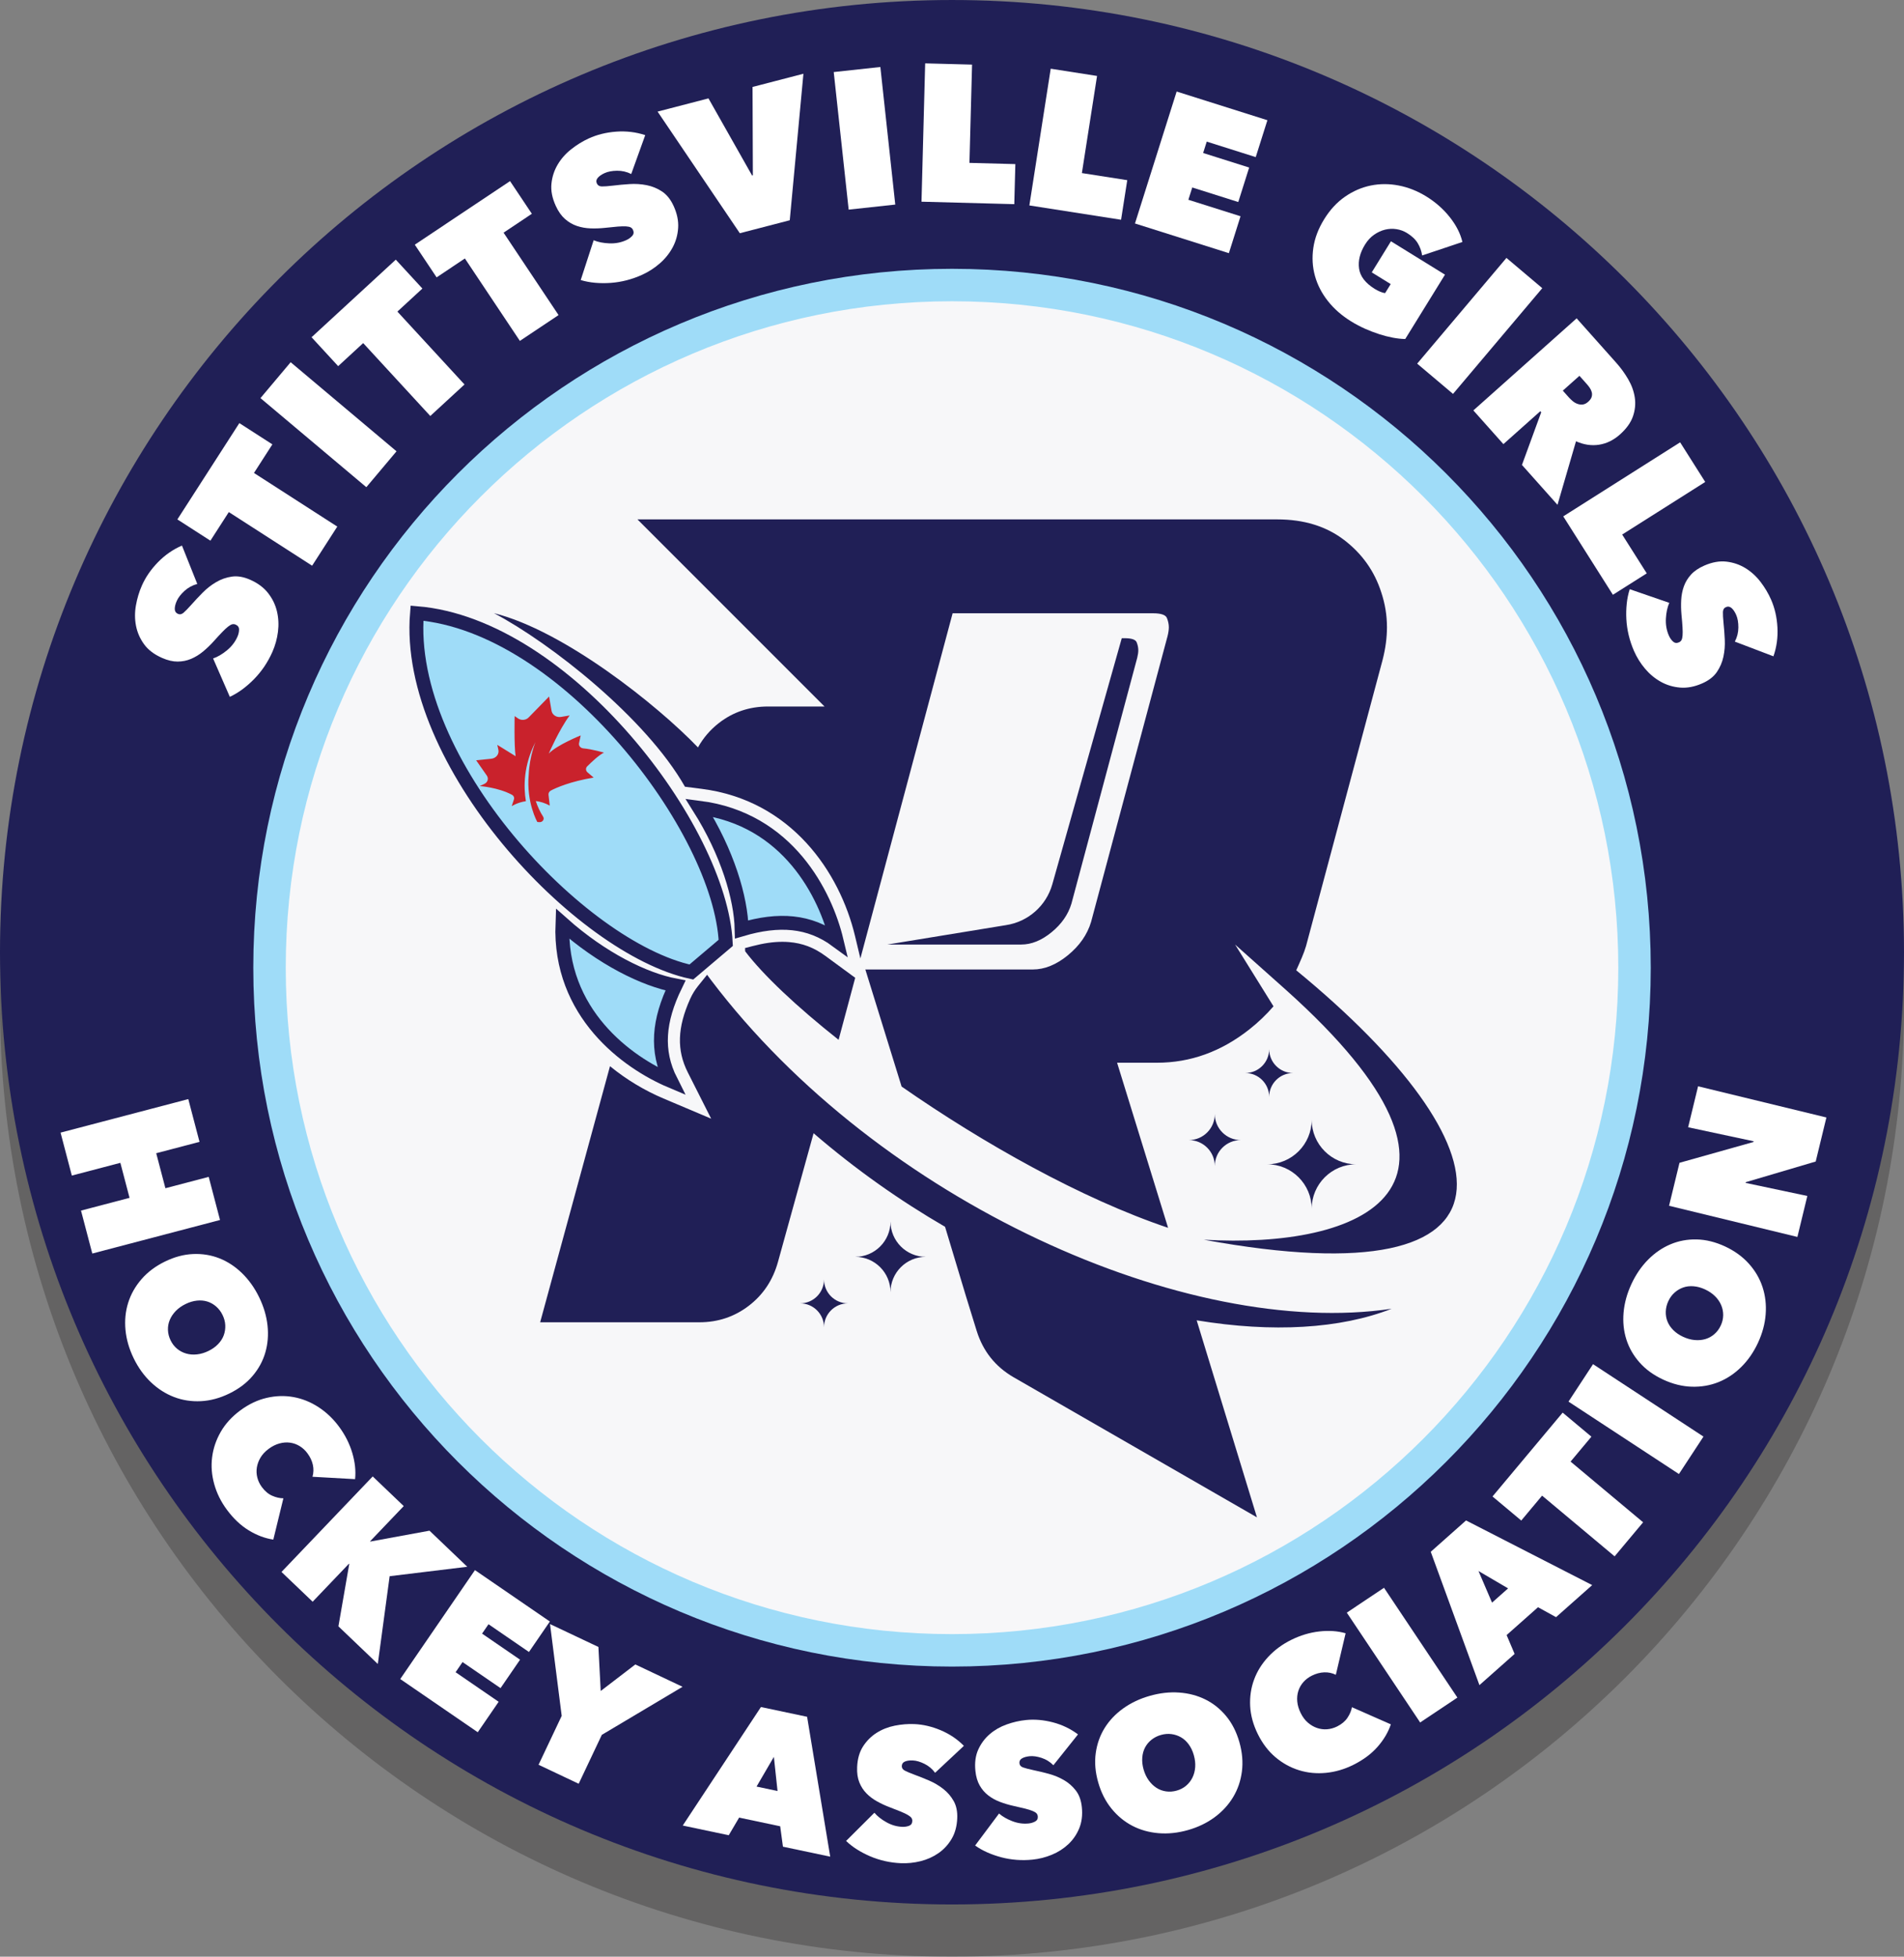 <?xml version="1.0" encoding="utf-8"?>
<!-- Generator: Adobe Illustrator 16.0.0, SVG Export Plug-In . SVG Version: 6.00 Build 0)  -->
<!DOCTYPE svg PUBLIC "-//W3C//DTD SVG 1.1//EN" "http://www.w3.org/Graphics/SVG/1.1/DTD/svg11.dtd">
<svg version="1.1" id="Layer_2_copy" xmlns="http://www.w3.org/2000/svg" xmlns:xlink="http://www.w3.org/1999/xlink" x="0px"
	 y="0px" width="328.038px" height="337.04px" viewBox="1362.929 36.075 328.038 337.04"
	 enable-background="new 1362.929 36.075 328.038 337.04" xml:space="preserve">
<rect x="1362.929" y="36.075" width="328.038" height="337.04" fill="#808080" stroke="none"/>
<path opacity="0.3" fill="#231F20" d="M1690.967,209.097c0,90.587-73.429,164.019-164.019,164.019
	c-90.585,0-164.02-73.432-164.02-164.019c0-90.587,73.435-164.021,164.02-164.021
	C1617.538,45.075,1690.967,118.509,1690.967,209.097z"/>
<g>
	<path fill="#201F56" d="M1690.967,200.097c0-90.587-73.429-164.021-164.019-164.021c-90.585,0-164.02,73.434-164.02,164.021
		c0,90.587,73.435,164.019,164.02,164.019C1617.538,364.115,1690.967,290.684,1690.967,200.097L1690.967,200.097z"/>
	<path fill="#F7F7F9" d="M1644.54,202.759c0-64.942-52.648-117.587-117.592-117.587c-64.939,0-117.584,52.645-117.584,117.587
		c0,64.941,52.645,117.588,117.584,117.588C1591.892,320.347,1644.54,267.7,1644.54,202.759L1644.54,202.759z"/>
	<path fill="none" stroke="#9FDCF8" stroke-width="5.591" stroke-miterlimit="10" d="M1644.54,202.759
		c0-64.942-52.648-117.587-117.592-117.587c-64.939,0-117.584,52.645-117.584,117.587c0,64.941,52.645,117.588,117.584,117.588
		C1591.892,320.347,1644.54,267.7,1644.54,202.759L1644.54,202.759z"/>
	<path fill="#FFFFFF" d="M1409.857,148.372c-0.392,0.882-0.852,1.717-1.379,2.501c-0.53,0.784-1.118,1.506-1.763,2.166
		c-0.646,0.659-1.321,1.25-2.026,1.773c-0.708,0.521-1.429,0.953-2.164,1.291l-2.881-6.608c0.782-0.269,1.576-0.734,2.383-1.397
		c0.808-0.662,1.411-1.444,1.81-2.347c0.18-0.411,0.275-0.818,0.28-1.22c0.006-0.402-0.188-0.689-0.579-0.862
		c-0.205-0.091-0.404-0.111-0.599-0.063c-0.194,0.05-0.431,0.185-0.712,0.403c-0.282,0.221-0.625,0.54-1.033,0.962
		c-0.408,0.421-0.901,0.957-1.483,1.607c-0.572,0.632-1.179,1.21-1.817,1.738c-0.639,0.527-1.32,0.944-2.045,1.25
		c-0.726,0.305-1.499,0.461-2.326,0.464c-0.824,0.003-1.721-0.207-2.687-0.636c-1.357-0.598-2.387-1.383-3.089-2.355
		c-0.701-0.972-1.163-2.029-1.385-3.169c-0.222-1.141-0.227-2.314-0.013-3.521c0.213-1.207,0.554-2.342,1.026-3.411
		c0.633-1.437,1.558-2.777,2.768-4.021c1.213-1.244,2.59-2.199,4.137-2.867l2.639,6.611c-0.834,0.222-1.568,0.622-2.205,1.199
		c-0.634,0.579-1.079,1.155-1.333,1.73c-0.235,0.534-0.349,1-0.34,1.396c0.009,0.396,0.189,0.671,0.537,0.825
		c0.328,0.146,0.651,0.084,0.964-0.182c0.313-0.268,0.762-0.726,1.343-1.376c0.591-0.671,1.242-1.366,1.95-2.083
		c0.709-0.718,1.486-1.326,2.333-1.823c0.843-0.497,1.751-0.815,2.72-0.952c0.968-0.137,2.018,0.044,3.146,0.542
		c1.315,0.58,2.344,1.348,3.087,2.302c0.746,0.953,1.252,2,1.523,3.138c0.27,1.137,0.329,2.312,0.177,3.519
		C1410.667,146.104,1410.347,147.262,1409.857,148.372L1409.857,148.372z"/>
	<polygon fill="#FFFFFF" points="1421.039,126.779 1416.704,133.518 1402.351,124.281 1399.18,129.207 1393.489,125.544 
		1404.166,108.955 1409.857,112.617 1406.686,117.543 1421.039,126.779 	"/>
	<polygon fill="#FFFFFF" points="1407.804,104.65 1413.006,98.467 1431.245,113.812 1426.044,119.994 1407.804,104.65 	"/>
	<polygon fill="#FFFFFF" points="1442.958,102.301 1437.063,107.729 1425.5,95.173 1421.191,99.143 1416.606,94.165 1431.119,80.8 
		1435.703,85.777 1431.395,89.746 1442.958,102.301 	"/>
	<polygon fill="#FFFFFF" points="1459.163,90.349 1452.499,94.796 1443.024,80.598 1438.152,83.85 1434.394,78.221 1450.804,67.271 
		1454.562,72.899 1449.689,76.151 1459.163,90.349 	"/>
	<path fill="#FFFFFF" d="M1473.594,83.393c-0.879,0.401-1.776,0.72-2.691,0.957c-0.916,0.235-1.835,0.386-2.755,0.452
		c-0.92,0.065-1.817,0.06-2.693-0.019c-0.876-0.078-1.7-0.234-2.475-0.469l2.229-6.856c0.764,0.317,1.667,0.496,2.709,0.536
		c1.043,0.041,2.013-0.145,2.911-0.556c0.408-0.187,0.746-0.429,1.018-0.726c0.272-0.297,0.318-0.641,0.142-1.029
		c-0.096-0.204-0.229-0.352-0.408-0.444c-0.179-0.091-0.444-0.148-0.8-0.171c-0.355-0.022-0.827-0.011-1.411,0.034
		c-0.584,0.046-1.309,0.118-2.177,0.218c-0.847,0.092-1.685,0.123-2.513,0.094c-0.828-0.028-1.614-0.169-2.359-0.421
		s-1.428-0.65-2.047-1.195c-0.62-0.544-1.151-1.296-1.591-2.258c-0.617-1.349-0.868-2.619-0.747-3.812
		c0.119-1.192,0.475-2.289,1.066-3.29c0.59-1.001,1.364-1.882,2.326-2.643c0.958-0.762,1.968-1.386,3.029-1.871
		c1.429-0.655,3.009-1.046,4.74-1.173c1.733-0.127,3.396,0.073,4.997,0.6l-2.411,6.697c-0.77-0.387-1.586-0.576-2.444-0.565
		c-0.858,0.011-1.574,0.147-2.146,0.409c-0.529,0.243-0.924,0.516-1.179,0.819c-0.258,0.302-0.307,0.627-0.148,0.974
		c0.151,0.326,0.432,0.494,0.842,0.503c0.413,0.009,1.053-0.037,1.92-0.139c0.886-0.11,1.834-0.199,2.842-0.265
		c1.005-0.066,1.99-0.005,2.952,0.182c0.962,0.189,1.853,0.554,2.668,1.093c0.815,0.54,1.48,1.371,1.995,2.493
		c0.597,1.307,0.858,2.563,0.781,3.771c-0.075,1.207-0.39,2.327-0.941,3.357c-0.553,1.031-1.287,1.948-2.202,2.75
		C1475.703,82.233,1474.695,82.887,1473.594,83.393L1473.594,83.393z"/>
	<polygon fill="#FFFFFF" points="1476.224,55.298 1484.991,53.023 1492.507,66.308 1492.638,66.273 1492.584,51.053 1501.35,48.778 
		1498.995,74.015 1490.392,76.247 1476.224,55.298 	"/>
	<polygon fill="#FFFFFF" points="1506.571,48.487 1514.604,47.616 1517.173,71.313 1509.144,72.184 1506.571,48.487 	"/>
	<polygon fill="#FFFFFF" points="1522.325,46.989 1530.405,47.203 1529.954,64.132 1537.862,64.342 1537.678,71.242 
		1521.693,70.817 1522.325,46.989 	"/>
	<polygon fill="#FFFFFF" points="1543.955,47.91 1551.938,49.157 1549.326,65.888 1557.143,67.109 1556.077,73.929 1540.277,71.461 
		1543.955,47.91 	"/>
	<polygon fill="#FFFFFF" points="1565.653,51.841 1581.288,56.782 1579.278,63.138 1570.837,60.47 1570.218,62.429 1578.146,64.934 
		1576.27,70.873 1568.341,68.368 1567.672,70.486 1576.659,73.326 1574.651,79.683 1558.472,74.569 1565.653,51.841 	"/>
	<path fill="#FFFFFF" d="M1595.71,91.433c-1.604-0.99-2.935-2.156-3.994-3.496c-1.059-1.34-1.803-2.782-2.232-4.328
		c-0.431-1.544-0.526-3.153-0.285-4.826c0.24-1.67,0.862-3.318,1.867-4.941c1.002-1.623,2.196-2.917,3.582-3.88
		c1.387-0.963,2.866-1.606,4.438-1.928c1.571-0.323,3.181-0.323,4.83-0.004c1.65,0.319,3.238,0.951,4.767,1.895
		c1.583,0.979,2.927,2.166,4.032,3.56c1.104,1.395,1.828,2.817,2.171,4.27l-6.938,2.324c-0.112-0.756-0.363-1.459-0.756-2.109
		c-0.388-0.649-1.003-1.234-1.843-1.752c-0.555-0.343-1.162-0.566-1.821-0.67c-0.661-0.104-1.32-0.075-1.975,0.087
		c-0.655,0.163-1.283,0.454-1.885,0.874s-1.122,0.983-1.558,1.689c-0.874,1.413-1.217,2.79-1.029,4.132
		c0.186,1.342,1.091,2.515,2.716,3.518c0.285,0.177,0.596,0.336,0.932,0.477c0.334,0.141,0.617,0.217,0.85,0.228l0.954-1.546
		l-3.265-2.017l3.308-5.356l9.309,5.75l-6.847,11.085c-0.654-0.009-1.366-0.085-2.133-0.23c-0.77-0.145-1.556-0.347-2.357-0.605
		c-0.804-0.259-1.619-0.572-2.448-0.938C1597.271,92.324,1596.475,91.906,1595.71,91.433L1595.71,91.433z"/>
	<polygon fill="#FFFFFF" points="1622.474,80.5 1628.645,85.714 1613.268,103.925 1607.093,98.712 1622.474,80.5 	"/>
	<path fill="#FFFFFF" d="M1632.185,103.362l1.043,1.172c0.177,0.199,0.393,0.405,0.641,0.616c0.247,0.211,0.52,0.373,0.813,0.482
		c0.292,0.111,0.601,0.152,0.919,0.121c0.318-0.03,0.636-0.187,0.955-0.471c0.319-0.284,0.516-0.566,0.6-0.847
		c0.078-0.28,0.084-0.553,0.012-0.819c-0.07-0.265-0.189-0.517-0.355-0.755c-0.168-0.239-0.334-0.449-0.497-0.631l-1.267-1.422
		L1632.185,103.362L1632.185,103.362z M1634.566,90.909l6.833,7.665c0.777,0.87,1.462,1.816,2.056,2.836
		c0.591,1.019,0.97,2.066,1.131,3.141c0.16,1.074,0.056,2.154-0.316,3.237s-1.12,2.126-2.242,3.126
		c-1.09,0.971-2.287,1.559-3.594,1.763c-1.305,0.205-2.632,0.007-3.977-0.592l-3.188,10.945l-6.124-6.871l3.319-9.077l-0.157-0.175
		l-6.359,5.667l-5.175-5.805L1634.566,90.909L1634.566,90.909z"/>
	<polygon fill="#FFFFFF" points="1652.397,112.266 1656.721,119.092 1642.413,128.15 1646.646,134.836 1640.815,138.527 
		1632.261,125.018 1652.397,112.266 	"/>
	<path fill="#FFFFFF" d="M1644.443,148.191c-0.385-0.884-0.688-1.788-0.908-2.706c-0.219-0.921-0.354-1.843-0.403-2.763
		c-0.049-0.922-0.025-1.82,0.068-2.694c0.092-0.874,0.265-1.694,0.514-2.465l6.813,2.351c-0.33,0.756-0.524,1.657-0.583,2.699
		c-0.06,1.042,0.109,2.016,0.503,2.921c0.181,0.412,0.416,0.755,0.708,1.031c0.293,0.275,0.634,0.329,1.026,0.158
		c0.207-0.089,0.354-0.224,0.451-0.398c0.096-0.176,0.157-0.442,0.185-0.797c0.029-0.356,0.026-0.826-0.009-1.411
		c-0.034-0.585-0.094-1.312-0.181-2.181c-0.075-0.848-0.092-1.686-0.046-2.513c0.043-0.827,0.197-1.611,0.462-2.352
		c0.267-0.74,0.677-1.416,1.232-2.025s1.317-1.127,2.285-1.55c1.36-0.593,2.635-0.82,3.826-0.679
		c1.191,0.142,2.28,0.516,3.271,1.124c0.989,0.609,1.855,1.4,2.601,2.374c0.741,0.973,1.35,1.995,1.815,3.063
		c0.63,1.44,0.993,3.027,1.087,4.762c0.097,1.733-0.133,3.395-0.688,4.984l-6.65-2.532c0.399-0.763,0.603-1.573,0.607-2.433
		c0.005-0.859-0.12-1.577-0.369-2.152c-0.234-0.536-0.502-0.934-0.799-1.195c-0.299-0.261-0.623-0.316-0.971-0.163
		c-0.331,0.144-0.504,0.421-0.52,0.833c-0.017,0.411,0.02,1.052,0.105,1.92c0.094,0.89,0.166,1.838,0.212,2.846
		c0.05,1.008-0.03,1.991-0.235,2.95c-0.206,0.959-0.586,1.843-1.139,2.648c-0.556,0.805-1.398,1.455-2.53,1.949
		c-1.315,0.576-2.576,0.814-3.782,0.716c-1.208-0.099-2.319-0.433-3.34-1.003c-1.021-0.571-1.925-1.321-2.712-2.251
		C1645.565,150.323,1644.928,149.303,1644.443,148.191L1644.443,148.191z"/>
	<polygon fill="#FFFFFF" points="1385.249,242.402 1383.666,236.372 1375.305,238.567 1373.362,231.169 1395.369,225.393 
		1397.303,232.76 1389.843,234.717 1391.427,240.747 1398.886,238.789 1400.836,246.218 1378.829,251.995 1376.887,244.598 
		1385.249,242.402 	"/>
	<path fill="#FFFFFF" d="M1394.917,260.684c-0.674,0.329-1.242,0.729-1.702,1.203c-0.46,0.476-0.805,0.988-1.035,1.543
		c-0.231,0.554-0.336,1.134-0.313,1.741c0.021,0.61,0.174,1.204,0.455,1.781c0.282,0.577,0.652,1.059,1.114,1.441
		c0.46,0.385,0.982,0.659,1.565,0.828c0.581,0.168,1.202,0.219,1.858,0.147c0.657-0.068,1.324-0.268,1.998-0.597
		c0.654-0.318,1.208-0.713,1.657-1.184c0.451-0.47,0.774-0.979,0.972-1.528c0.198-0.548,0.281-1.12,0.255-1.714
		c-0.027-0.593-0.182-1.179-0.465-1.758c-0.28-0.577-0.649-1.064-1.104-1.464c-0.457-0.396-0.959-0.683-1.509-0.855
		c-0.549-0.174-1.146-0.228-1.794-0.163C1396.222,260.173,1395.571,260.365,1394.917,260.684L1394.917,260.684z M1391.354,253.375
		c1.638-0.799,3.256-1.229,4.858-1.294c1.601-0.064,3.108,0.182,4.526,0.743c1.417,0.561,2.713,1.413,3.89,2.555
		c1.176,1.144,2.159,2.524,2.947,4.14c0.788,1.619,1.27,3.244,1.445,4.874c0.174,1.631,0.049,3.181-0.379,4.652
		c-0.426,1.471-1.16,2.819-2.197,4.038c-1.037,1.221-2.375,2.231-4.012,3.027c-1.638,0.799-3.271,1.237-4.9,1.315
		c-1.63,0.08-3.17-0.158-4.621-0.716c-1.45-0.557-2.773-1.401-3.97-2.534c-1.195-1.133-2.188-2.51-2.976-4.126
		c-0.788-1.619-1.259-3.247-1.416-4.888c-0.155-1.641-0.003-3.198,0.459-4.674c0.46-1.476,1.223-2.83,2.29-4.065
		C1388.366,255.188,1389.719,254.173,1391.354,253.375L1391.354,253.375z"/>
	<path fill="#FFFFFF" d="M1404.326,279.021c1.465-1.082,2.982-1.805,4.554-2.165c1.569-0.363,3.108-0.408,4.615-0.136
		c1.507,0.271,2.937,0.846,4.291,1.723c1.355,0.879,2.542,2.005,3.561,3.383c1.043,1.412,1.802,2.917,2.276,4.512
		c0.473,1.595,0.634,3.101,0.483,4.519l-7.338-0.411c0.192-0.674,0.215-1.357,0.066-2.045c-0.149-0.689-0.461-1.352-0.933-1.99
		c-0.382-0.518-0.828-0.933-1.341-1.245c-0.513-0.315-1.064-0.513-1.657-0.594c-0.593-0.082-1.205-0.035-1.836,0.139
		c-0.631,0.172-1.248,0.481-1.852,0.928s-1.068,0.943-1.396,1.491c-0.326,0.548-0.539,1.119-0.635,1.708
		c-0.097,0.591-0.068,1.176,0.082,1.759c0.149,0.582,0.409,1.122,0.778,1.622c0.522,0.705,1.118,1.205,1.785,1.498
		c0.67,0.29,1.31,0.437,1.924,0.437l-1.734,7.116c-1.438-0.216-2.849-0.745-4.23-1.588c-1.382-0.844-2.641-2.031-3.774-3.564
		c-1.02-1.379-1.746-2.847-2.177-4.404c-0.434-1.559-0.556-3.101-0.363-4.626c0.189-1.528,0.686-2.985,1.482-4.374
		C1401.756,281.322,1402.88,280.092,1404.326,279.021L1404.326,279.021z"/>
	<polygon fill="#FFFFFF" points="1423.103,305.462 1423.055,305.418 1416.796,311.971 1411.427,306.843 1427.144,290.39 
		1432.488,295.496 1426.694,301.561 1426.741,301.604 1436.927,299.734 1443.434,305.95 1430.061,307.575 1428.02,322.692 
		1421.234,316.21 1423.103,305.462 	"/>
	<polygon fill="#FFFFFF" points="1444.757,306.527 1457.663,315.381 1454.063,320.629 1447.095,315.847 1445.985,317.465 
		1452.53,321.955 1449.166,326.854 1442.621,322.366 1441.422,324.114 1448.842,329.205 1445.242,334.451 1431.886,325.288 
		1444.757,306.527 	"/>
	<polygon fill="#FFFFFF" points="1462.63,343.326 1455.716,340.055 1459.703,331.632 1457.691,315.819 1466.03,319.764 
		1466.424,327.346 1472.39,322.775 1480.525,326.623 1466.616,334.902 1462.63,343.326 	"/>
	<path fill="#FFFFFF" d="M1496.259,338.694l-2.985,5.118l3.616,0.764L1496.259,338.694L1496.259,338.694z M1494.029,330.111
		l7.956,1.679l3.981,24.094l-8.145-1.719l-0.474-3.515l-7.074-1.493l-1.79,3.038l-7.924-1.672L1494.029,330.111L1494.029,330.111z"
		/>
	<path fill="#FFFFFF" d="M1518.123,357.008c-0.921-0.04-1.822-0.159-2.702-0.357c-0.883-0.197-1.729-0.468-2.54-0.813
		c-0.81-0.345-1.569-0.739-2.279-1.187c-0.711-0.446-1.343-0.938-1.898-1.475l4.874-4.856c0.509,0.6,1.198,1.145,2.068,1.633
		c0.867,0.487,1.772,0.752,2.714,0.792c0.43,0.019,0.823-0.04,1.184-0.174c0.358-0.135,0.548-0.407,0.565-0.813
		c0.011-0.214-0.042-0.399-0.152-0.555c-0.113-0.155-0.314-0.32-0.606-0.494c-0.293-0.172-0.696-0.367-1.213-0.583
		c-0.518-0.215-1.167-0.469-1.945-0.762c-0.761-0.289-1.485-0.626-2.176-1.013c-0.691-0.383-1.299-0.845-1.822-1.382
		c-0.523-0.538-0.93-1.174-1.221-1.906c-0.291-0.733-0.414-1.603-0.369-2.61c0.06-1.414,0.401-2.603,1.021-3.564
		s1.399-1.739,2.337-2.333c0.936-0.593,1.977-1.003,3.123-1.234c1.147-0.229,2.278-0.319,3.39-0.273
		c1.5,0.066,3.012,0.42,4.538,1.064c1.526,0.646,2.856,1.539,3.985,2.683l-4.961,4.642c-0.485-0.663-1.098-1.178-1.831-1.542
		c-0.734-0.363-1.401-0.559-2.003-0.585c-0.554-0.024-1.008,0.037-1.357,0.184c-0.349,0.145-0.53,0.399-0.548,0.765
		c-0.014,0.342,0.152,0.606,0.497,0.792c0.345,0.187,0.91,0.425,1.69,0.716c0.803,0.293,1.645,0.63,2.529,1.01
		c0.884,0.383,1.696,0.863,2.432,1.44c0.736,0.578,1.333,1.275,1.792,2.088c0.458,0.813,0.661,1.809,0.61,2.986
		c-0.06,1.371-0.383,2.551-0.974,3.544c-0.588,0.992-1.343,1.808-2.261,2.443c-0.916,0.636-1.939,1.096-3.067,1.379
		C1520.421,356.941,1519.278,357.059,1518.123,357.008L1518.123,357.008z"/>
	<path fill="#FFFFFF" d="M1540.807,356.397c-0.917,0.093-1.825,0.105-2.727,0.037c-0.899-0.069-1.776-0.215-2.629-0.438
		c-0.851-0.227-1.66-0.506-2.427-0.847c-0.768-0.34-1.464-0.733-2.092-1.185l4.121-5.51c0.593,0.522,1.354,0.961,2.282,1.317
		c0.932,0.359,1.865,0.489,2.803,0.395c0.427-0.045,0.808-0.159,1.146-0.345c0.335-0.185,0.482-0.48,0.442-0.887
		c-0.022-0.212-0.1-0.388-0.232-0.526c-0.132-0.137-0.355-0.271-0.671-0.4c-0.315-0.129-0.741-0.263-1.283-0.403
		c-0.542-0.138-1.222-0.295-2.036-0.472c-0.794-0.177-1.559-0.406-2.299-0.688c-0.74-0.279-1.407-0.649-2.002-1.106
		c-0.596-0.457-1.09-1.026-1.482-1.71c-0.393-0.683-0.64-1.524-0.743-2.529c-0.144-1.408,0.023-2.634,0.497-3.675
		c0.476-1.039,1.134-1.921,1.976-2.645c0.841-0.722,1.813-1.28,2.915-1.671c1.101-0.395,2.205-0.646,3.315-0.759
		c1.49-0.154,3.039-0.021,4.643,0.396c1.604,0.419,3.047,1.111,4.33,2.079l-4.239,5.31c-0.577-0.588-1.255-1.006-2.034-1.264
		c-0.78-0.254-1.469-0.349-2.065-0.289c-0.555,0.058-0.993,0.184-1.317,0.377c-0.326,0.195-0.47,0.475-0.433,0.836
		c0.034,0.342,0.237,0.579,0.606,0.713c0.369,0.135,0.96,0.29,1.775,0.466c0.836,0.174,1.718,0.385,2.648,0.634
		c0.932,0.251,1.803,0.608,2.613,1.074c0.812,0.467,1.504,1.07,2.073,1.809c0.572,0.737,0.916,1.692,1.037,2.865
		c0.139,1.363-0.013,2.581-0.452,3.647c-0.44,1.068-1.069,1.983-1.886,2.744c-0.815,0.762-1.762,1.365-2.836,1.808
		C1543.07,355.999,1541.958,356.279,1540.807,356.397L1540.807,356.397z"/>
	<path fill="#FFFFFF" d="M1559.951,340.849c0.204,0.722,0.502,1.351,0.886,1.887c0.389,0.535,0.833,0.967,1.336,1.291
		c0.504,0.325,1.058,0.529,1.661,0.614c0.603,0.086,1.214,0.04,1.831-0.136c0.619-0.175,1.157-0.455,1.616-0.842
		c0.458-0.386,0.823-0.853,1.091-1.395c0.268-0.544,0.426-1.146,0.474-1.805c0.047-0.66-0.032-1.35-0.238-2.071
		c-0.197-0.7-0.489-1.314-0.872-1.841c-0.382-0.526-0.827-0.935-1.333-1.225c-0.507-0.291-1.055-0.475-1.642-0.553
		c-0.592-0.077-1.194-0.027-1.813,0.147c-0.618,0.174-1.163,0.453-1.636,0.83c-0.473,0.38-0.84,0.824-1.106,1.334
		c-0.268,0.509-0.428,1.09-0.476,1.739C1559.679,339.473,1559.754,340.148,1559.951,340.849L1559.951,340.849z M1552.132,343.069
		c-0.499-1.751-0.639-3.423-0.42-5.01c0.217-1.588,0.728-3.03,1.527-4.325c0.803-1.296,1.869-2.423,3.2-3.38
		c1.332-0.957,2.862-1.682,4.595-2.173c1.731-0.491,3.415-0.681,5.051-0.564c1.636,0.115,3.14,0.512,4.514,1.19
		c1.373,0.679,2.57,1.638,3.589,2.873c1.018,1.236,1.776,2.73,2.274,4.483c0.497,1.751,0.641,3.438,0.432,5.056
		c-0.21,1.617-0.715,3.092-1.518,4.421c-0.804,1.331-1.867,2.485-3.193,3.463c-1.326,0.977-2.854,1.711-4.586,2.203
		c-1.731,0.491-3.418,0.67-5.059,0.534c-1.643-0.137-3.148-0.56-4.52-1.272c-1.373-0.714-2.572-1.703-3.6-2.972
		C1553.391,346.33,1552.627,344.82,1552.132,343.069L1552.132,343.069z"/>
	<path fill="#FFFFFF" d="M1579.657,334.813c-0.81-1.633-1.254-3.252-1.339-4.861c-0.08-1.609,0.143-3.133,0.676-4.57
		c0.527-1.435,1.345-2.742,2.445-3.925c1.101-1.179,2.416-2.151,3.953-2.913c1.573-0.781,3.186-1.265,4.839-1.452
		c1.654-0.188,3.165-0.083,4.533,0.313l-1.685,7.151c-0.633-0.308-1.299-0.447-2.004-0.42c-0.705,0.024-1.413,0.216-2.122,0.567
		c-0.576,0.287-1.063,0.654-1.462,1.104c-0.399,0.451-0.689,0.959-0.873,1.528c-0.183,0.571-0.245,1.181-0.185,1.833
		c0.061,0.651,0.259,1.313,0.593,1.985c0.332,0.671,0.74,1.216,1.224,1.633c0.482,0.42,1.006,0.728,1.569,0.923
		c0.566,0.199,1.147,0.274,1.747,0.229c0.6-0.045,1.177-0.208,1.732-0.483c0.786-0.391,1.382-0.89,1.787-1.497
		c0.402-0.608,0.66-1.213,0.766-1.818l6.705,2.952c-0.465,1.379-1.232,2.673-2.304,3.888c-1.072,1.214-2.462,2.246-4.167,3.093
		c-1.536,0.764-3.108,1.221-4.719,1.376c-1.611,0.153-3.15,0.005-4.619-0.451c-1.471-0.454-2.82-1.195-4.048-2.224
		C1581.473,337.743,1580.459,336.424,1579.657,334.813L1579.657,334.813z"/>
	<polygon fill="#FFFFFF" points="1594.968,313.853 1601.379,309.568 1614.021,328.484 1607.607,332.77 1594.968,313.853 	"/>
	<path fill="#FFFFFF" d="M1617.655,306.681l2.336,5.446l2.766-2.454L1617.655,306.681L1617.655,306.681z M1609.431,303.368
		l6.08-5.396l21.734,11.136l-6.227,5.522l-3.106-1.711l-5.409,4.797l1.377,3.247l-6.061,5.374L1609.431,303.368L1609.431,303.368z"
		/>
	<polygon fill="#FFFFFF" points="1646.02,298.289 1641.11,304.155 1628.614,293.698 1625.024,297.987 1620.072,293.842 
		1632.158,279.398 1637.111,283.543 1633.522,287.834 1646.02,298.289 	"/>
	<polygon fill="#FFFFFF" points="1633.163,277.503 1637.392,271.052 1656.419,283.527 1652.19,289.976 1633.163,277.503 	"/>
	<path fill="#FFFFFF" d="M1652.901,266.335c0.68,0.316,1.352,0.503,2.008,0.56c0.659,0.058,1.274,0.002,1.851-0.169
		c0.575-0.171,1.092-0.457,1.548-0.86c0.459-0.4,0.821-0.894,1.093-1.478c0.271-0.583,0.409-1.174,0.414-1.774
		c0.006-0.599-0.109-1.177-0.347-1.734c-0.237-0.56-0.59-1.072-1.059-1.535c-0.47-0.467-1.043-0.856-1.726-1.172
		c-0.66-0.306-1.315-0.486-1.964-0.538c-0.648-0.053-1.248,0.017-1.797,0.211c-0.551,0.195-1.048,0.489-1.491,0.886
		c-0.443,0.397-0.8,0.887-1.071,1.47c-0.27,0.584-0.415,1.178-0.436,1.781c-0.02,0.606,0.075,1.174,0.288,1.709
		c0.214,0.537,0.549,1.034,1.008,1.496C1651.68,265.646,1652.241,266.03,1652.901,266.335L1652.901,266.335z M1649.483,273.714
		c-1.651-0.767-3.009-1.748-4.07-2.948c-1.063-1.2-1.822-2.525-2.282-3.98c-0.46-1.452-0.619-2.996-0.476-4.63
		c0.143-1.635,0.592-3.268,1.348-4.9c0.758-1.633,1.713-3.031,2.867-4.198c1.154-1.165,2.437-2.047,3.846-2.644
		c1.41-0.599,2.918-0.881,4.519-0.847c1.602,0.032,3.23,0.434,4.883,1.197c1.649,0.767,3.022,1.756,4.112,2.971
		c1.091,1.212,1.879,2.559,2.363,4.035c0.485,1.476,0.667,3.036,0.542,4.678c-0.123,1.644-0.563,3.279-1.318,4.912
		c-0.758,1.633-1.724,3.029-2.896,4.185c-1.174,1.157-2.478,2.022-3.913,2.598c-1.435,0.574-2.967,0.839-4.6,0.791
		C1652.778,274.885,1651.138,274.479,1649.483,273.714L1649.483,273.714z"/>
	<polygon fill="#FFFFFF" points="1650.489,243.77 1652.287,236.367 1665.031,232.783 1665.061,232.656 1653.775,230.247 
		1655.489,223.188 1677.598,228.559 1675.755,236.146 1663.712,239.705 1663.682,239.83 1674.313,242.08 1672.6,249.139 
		1650.489,243.77 	"/>
	<path fill="#201F56" d="M1572.226,236.929c0-2.472,2.004-4.476,4.476-4.476c-2.472,0-4.476-2.003-4.476-4.475
		c0,2.472-2.004,4.475-4.476,4.475C1570.222,232.453,1572.226,234.457,1572.226,236.929L1572.226,236.929z M1588.917,244.291
		c0-4.235,3.434-7.669,7.67-7.669c-4.236,0-7.67-3.435-7.67-7.668c0,4.233-3.434,7.668-7.669,7.668
		C1585.483,236.622,1588.917,240.056,1588.917,244.291L1588.917,244.291z M1577.475,220.902c2.274,0,4.117,1.842,4.117,4.116
		c0-2.274,1.844-4.116,4.116-4.116c-2.272,0-4.116-1.844-4.116-4.118C1581.592,219.059,1579.749,220.902,1577.475,220.902
		L1577.475,220.902z M1516.354,246.479c0,3.359-2.723,6.085-6.083,6.085c3.36,0,6.083,2.723,6.083,6.083
		c0-3.36,2.726-6.083,6.085-6.083C1519.08,252.564,1516.354,249.839,1516.354,246.479L1516.354,246.479z M1504.898,256.461
		c0,2.273-1.844,4.116-4.116,4.116c2.272,0,4.116,1.843,4.116,4.115c0-2.272,1.843-4.115,4.115-4.115
		C1506.741,260.577,1504.898,258.734,1504.898,256.461L1504.898,256.461z M1586.258,203.208c0.692-1.552,1.308-2.875,1.689-4.182
		l13.175-49.232c0.51-1.966,0.765-3.86,0.765-5.681c0-2.038-0.327-4.042-0.983-6.009c-1.166-3.64-3.295-6.645-6.39-9.013
		c-3.096-2.366-6.938-3.55-11.524-3.55h-110.232l32.229,32.228h-9.724c-3.207,0-6.028,0.947-8.467,2.84
		c-1.504,1.168-2.707,2.572-3.615,4.209c-7.042-7.326-23.067-20.108-35.147-23.125c9.715,5.111,26.177,18.047,32.905,29.895
		l2.867,0.365c15.491,1.968,23.814,14.397,26.44,25.372l0.919,3.843l15.89-59.456h34.522c1.382,0,2.184,0.272,2.402,0.819
		c0.219,0.545,0.328,1.075,0.328,1.583c0,0.437-0.073,0.947-0.219,1.529l-13.177,49.232c-0.655,2.184-1.985,4.096-3.987,5.735
		c-2.004,1.639-4.025,2.458-6.063,2.458h-28.841l6.246,20.163c14.011,9.749,30.922,19.29,45.913,24.335l-8.787-28.438h6.882
		c5.753,0,11.051-1.911,15.896-5.735c1.555-1.227,2.941-2.555,4.168-3.981l-6.615-10.64l8.756,7.807
		c38.51,34.495,12.818,44.625-14.144,43.036C1628.011,260.194,1623.265,233.582,1586.258,203.208L1586.258,203.208z
		 M1547.527,191.724l11.329-42.336c0.127-0.5,0.189-0.939,0.189-1.315c0-0.437-0.096-0.893-0.281-1.363
		c-0.189-0.469-0.879-0.705-2.068-0.705h-0.5l-11.964,42.385c-1.048,3.71-4.171,6.464-7.982,7.039l-20.427,3.34h23.062
		c1.753,0,3.49-0.704,5.214-2.114C1545.819,195.248,1546.964,193.604,1547.527,191.724L1547.527,191.724z M1485.446,204.91
		l-0.693-0.931l-1.552,1.929c-0.55,0.682-1.008,1.431-1.365,2.228c-2.214,4.932-2.339,8.836-0.406,12.66l4.024,7.969l-8.221-3.477
		c-3.135-1.325-6.313-3.188-9.208-5.563l-12.034,44.113h27.422c3.203,0,6.044-0.946,8.521-2.841c2.475-1.893,4.15-4.406,5.024-7.537
		l6.143-22.186c7.275,6.26,14.913,11.63,22.651,16.115l3.59,11.919l1.857,6.01c1.093,3.497,3.204,6.152,6.336,7.975l41.951,24.144
		l-10.383-33.936c13.055,2.156,24.781,1.468,33.591-1.996C1567.63,266.736,1514.483,243.243,1485.446,204.91L1485.446,204.91z
		 M1497.73,198.301c-1.566,0-3.254,0.243-5.159,0.743l-1.28,0.333l0.025,0.561c3.106,4.091,8.828,9.489,16.093,15.244l2.862-10.681
		l-5.146-3.776c-1.958-1.437-3.946-2.191-6.264-2.378C1498.495,198.317,1498.115,198.301,1497.73,198.301L1497.73,198.301z"/>
	<path fill="#9FDCF8" d="M1483.392,175.199c4.85,7.696,7.198,15.527,7.314,20.965c6.434-1.897,11.664-1.522,16.354,1.92
		C1505.17,190.18,1498.728,177.147,1483.392,175.199L1483.392,175.199z M1434.772,141.692c25.654,2.124,52.273,37.202,53.196,56.791
		l-2.964,2.51l-2.964,2.511C1462.87,199.372,1432.647,167.347,1434.772,141.692L1434.772,141.692z M1479.303,205.823
		c-2.932,6.035-3.419,11.253-0.795,16.448c-7.487-3.165-19.282-11.663-18.682-27.11
		C1466.621,201.21,1473.957,204.814,1479.303,205.823L1479.303,205.823z"/>
	<path fill="none" stroke="#201F56" stroke-width="2.391" stroke-miterlimit="10" d="M1483.392,175.199
		c4.85,7.696,7.198,15.527,7.314,20.965c6.434-1.897,11.664-1.522,16.354,1.92C1505.17,190.18,1498.728,177.147,1483.392,175.199
		L1483.392,175.199z M1434.772,141.692c25.654,2.124,52.273,37.202,53.196,56.791l-2.964,2.51l-2.964,2.511
		C1462.87,199.372,1432.647,167.347,1434.772,141.692L1434.772,141.692z M1479.303,205.823c-2.932,6.035-3.419,11.253-0.795,16.448
		c-7.487-3.165-19.282-11.663-18.682-27.11C1466.621,201.21,1473.957,204.814,1479.303,205.823L1479.303,205.823z"/>
	<path fill="#C9222C" d="M1466.987,165.716c0,0-2.015-0.598-3.57-0.736c-0.48-0.043-0.817-0.46-0.726-0.889l0.285-1.339
		c0,0-4.059,1.621-5.502,3.122c0,0,1.817-4.175,3.602-6.563l-1.49,0.254c-0.767,0.132-1.508-0.348-1.63-1.052l-0.426-2.466
		l-3.53,3.617c-0.468,0.482-1.272,0.544-1.842,0.144l-0.56-0.392c0,0-0.115,5.035,0.164,6.912l-3.156-1.952l0.188,0.846
		c0.168,0.751-0.399,1.463-1.233,1.547l-2.599,0.261l1.843,2.642c0.346,0.497,0.158,1.153-0.408,1.421l-0.811,0.381
		c0,0,3.168,0.221,5.549,1.503c0.301,0.162,0.44,0.491,0.34,0.791l-0.385,1.168c0,0,0.972-0.642,2.445-0.858
		c-0.423-2.517-0.404-6.163,1.647-10.185c0,0-1.009,2.413-1.161,5.577c-0.438,4.84,1.484,8.191,1.484,8.191l0.335,0.028
		c0.565,0.047,0.948-0.501,0.66-0.949c-0.557-0.872-0.965-1.777-1.259-2.687c0.754,0.09,1.568,0.324,2.407,0.785l-0.216-1.857
		c-0.035-0.301,0.128-0.589,0.412-0.74c0.94-0.491,3.315-1.551,7.364-2.23l-1.053-0.896c-0.327-0.279-0.354-0.744-0.056-1.041
		C1464.839,167.341,1466.17,166.082,1466.987,165.716L1466.987,165.716z"/>
</g>
</svg>
